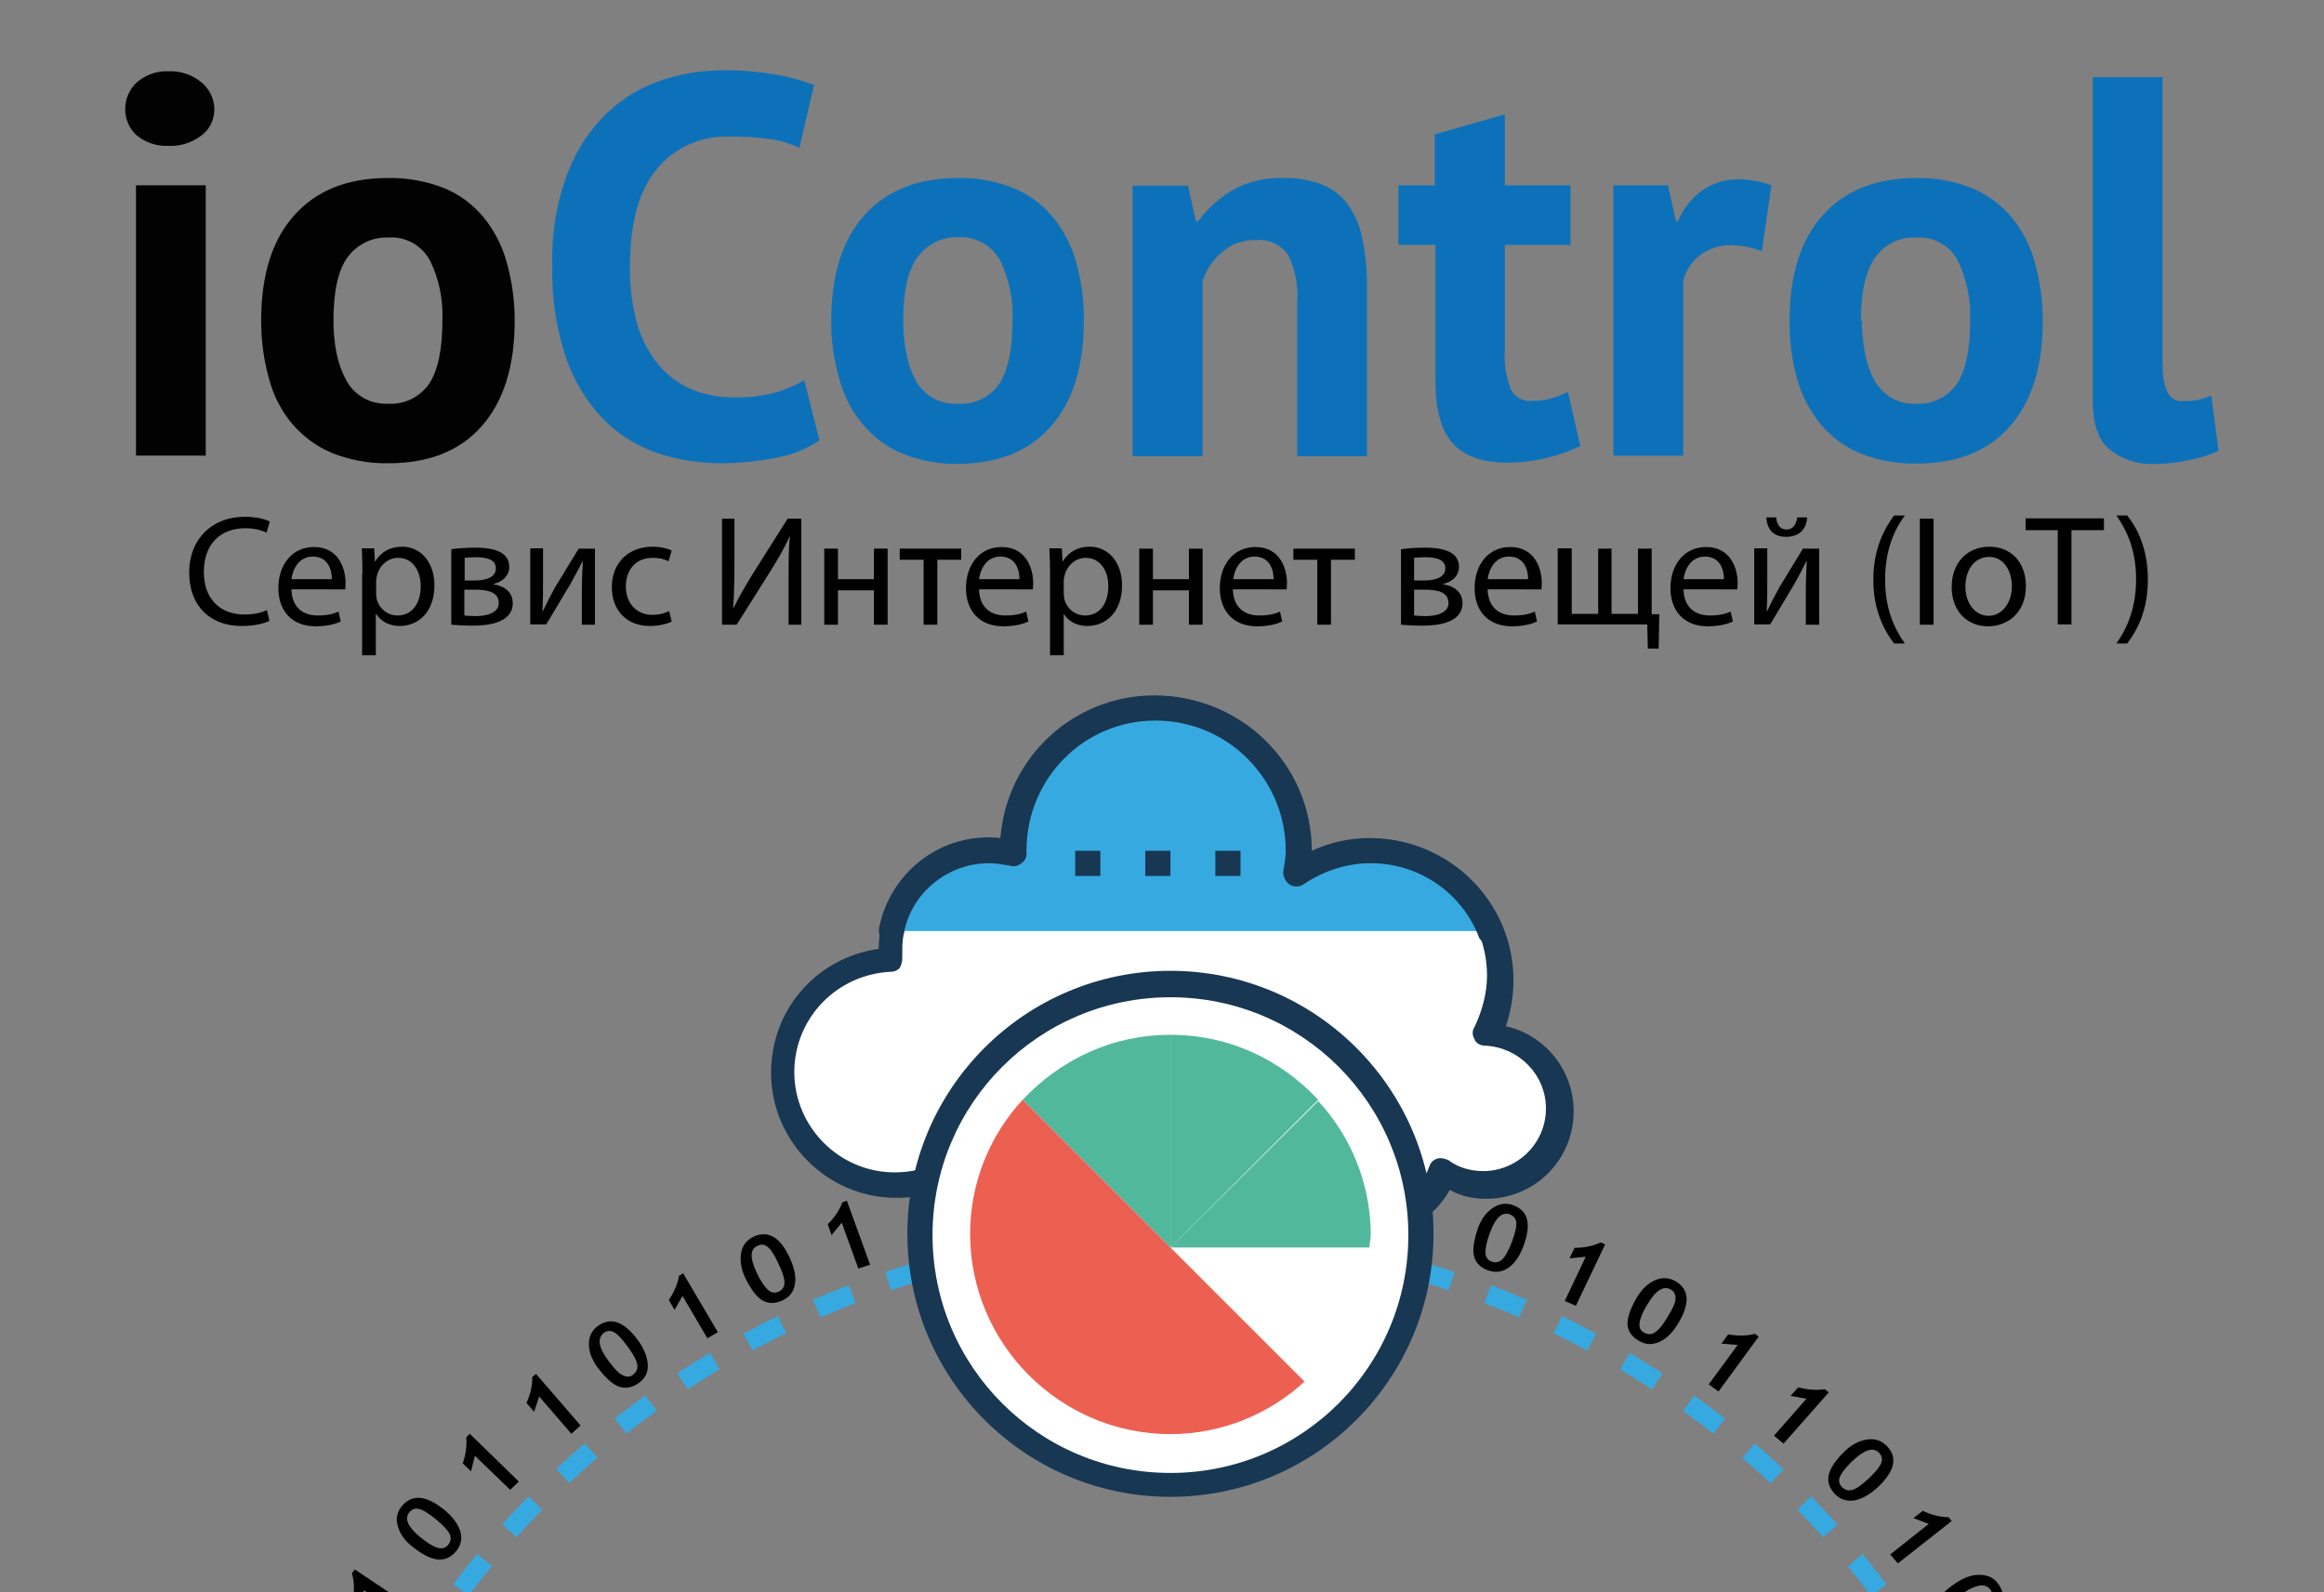<?xml version="1.0" encoding="utf-8"?>
<!-- Generator: Adobe Illustrator 23.0.6, SVG Export Plug-In . SVG Version: 6.00 Build 0)  -->
<svg version="1.1" id="Слой_1" xmlns="http://www.w3.org/2000/svg" xmlns:xlink="http://www.w3.org/1999/xlink" x="0px" y="0px"
	 viewBox="0 0 729.7 500" style="enable-background:new 0 0 729.7 500;" xml:space="preserve">
<rect x="0" y="0" width="729.7" height="500" fill="#808080" stroke="none"/>
<style type="text/css">
	.st0{fill:#020203;}
	.st1{fill:#0D71B9;}
	.st2{fill:#FFFFFF;}
	.st3{fill:none;stroke:#36A9E1;stroke-width:6;stroke-dasharray:12.005,12.005;}
	.st4{fill:none;}
	.st5{fill:#183752;}
	.st6{fill:#36A9E1;}
	.st7{fill:#52B89C;}
	.st8{fill:#EC6052;}
</style>
<g id="a3da6ffe-b2ef-4ec5-9b08-2a579eb7e454">
	<g>
		<path class="st0" d="M39.3,34.3c0-3.2,1.3-6.2,3.6-8.4c2.8-2.4,6.4-3.7,10-3.5c3.8-0.2,7.5,1.1,10.4,3.5c2.5,2.1,4,5.2,4,8.4
			c0,3.2-1.4,6.3-4,8.2c-3,2.3-6.6,3.5-10.4,3.3c-3.6,0.2-7.2-1-10-3.3C40.6,40.4,39.3,37.4,39.3,34.3z M42.7,58.2h21.9v84.9H42.7
			V58.2z"/>
		<path class="st0" d="M82,100.7c0-14.4,3.5-25.5,10.5-33.2c7-7.8,16.8-11.6,29.4-11.6c6-0.1,12,1,17.6,3.2c4.8,2,9,5.1,12.3,9.1
			c3.4,4.2,5.9,9,7.3,14.2c1.7,6,2.5,12.1,2.5,18.3c0,14.4-3.5,25.4-10.4,33.2c-6.9,7.8-16.7,11.6-29.3,11.6c-6,0.1-12-1-17.6-3.2
			c-4.8-2-9-5.1-12.4-9c-3.5-4.1-6-9-7.4-14.2C82.8,113.1,82,106.9,82,100.7z M104.7,100.7c0,3.5,0.3,6.9,1,10.4
			c0.6,2.9,1.6,5.7,3,8.3c1.2,2.3,3.1,4.2,5.3,5.5c2.4,1.4,5.1,2,7.9,1.9c5.1,0.3,9.9-2.1,12.8-6.2c2.8-4.2,4.2-10.8,4.2-19.9
			c0.3-6.5-1-13-3.9-18.9c-2.6-4.8-7.7-7.6-13.1-7.2c-5-0.2-9.7,2.1-12.7,6.1C106.2,84.7,104.7,91.4,104.7,100.7z"/>
		<path class="st1" d="M257.3,138.3c-4.2,2.8-8.9,4.7-13.8,5.5c-5.6,1.1-11.4,1.7-17.1,1.7c-6.9,0-13.8-1.1-20.3-3.3
			c-6.4-2.2-12.1-5.9-16.8-10.7c-5.2-5.5-9.2-12-11.6-19.2c-3.1-9.2-4.5-18.9-4.3-28.6c-0.3-10,1.3-19.9,4.8-29.3
			c2.7-7.2,7-13.7,12.5-19c4.9-4.7,10.9-8.2,17.3-10.3c6.1-2,12.4-3,18.9-3c5.7-0.1,11.5,0.4,17.1,1.4c4,0.7,7.8,1.8,11.6,3.2
			l-4.6,19.7c-2.9-1.3-6-2.3-9.2-2.7c-4.3-0.6-8.6-0.9-12.9-0.8c-8.7-0.3-17,3.4-22.5,10c-5.7,6.6-8.6,16.9-8.6,31
			c-0.1,5.7,0.6,11.3,2,16.8c1.2,4.7,3.3,9.1,6.2,12.9c2.7,3.5,6.3,6.4,10.3,8.3c4.5,2,9.4,3,14.3,2.9c4.3,0.1,8.6-0.4,12.8-1.5
			c3.2-0.9,6.3-2.2,9.1-3.9L257.3,138.3z"/>
		<path class="st1" d="M261,100.7c0-14.4,3.5-25.5,10.5-33.2c7-7.8,16.8-11.6,29.4-11.6c6-0.1,11.9,1,17.4,3.2c4.8,2,9,5.1,12.3,9.1
			c3.4,4.2,5.9,9,7.3,14.2c1.7,6,2.5,12.2,2.4,18.4c0,14.4-3.5,25.4-10.4,33.2c-6.9,7.8-16.6,11.6-29.1,11.7c-6,0.1-11.9-1-17.4-3.2
			c-4.8-2-9-5.1-12.4-9.1c-3.5-4.1-6-9-7.4-14.2C261.8,113.1,260.9,106.9,261,100.7z M283.6,100.7c0,3.5,0.3,6.9,1,10.4
			c0.5,2.9,1.5,5.7,2.9,8.3c1.2,2.3,3.1,4.2,5.3,5.5c2.4,1.4,5.1,2,7.9,1.9c5.1,0.4,10.1-2,13-6.2c2.8-4.2,4.2-10.8,4.2-19.9
			c0.3-6.5-1-13-3.9-18.9c-2.6-4.8-7.7-7.6-13.1-7.3c-5-0.2-9.7,2.1-12.7,6.1C285.1,84.7,283.6,91.4,283.6,100.7z"/>
		<path class="st1" d="M407.3,143.2V94.9c0.4-5.1-0.6-10.3-2.9-14.9c-2.3-3.2-6.1-5-10.1-4.6c-3.8-0.1-7.6,1.2-10.5,3.7
			c-2.9,2.4-5,5.5-6.2,9.1v55.1h-22v-85h17.4l2.5,11.2h0.7c2.8-3.8,6.3-7,10.3-9.5c5-2.9,10.7-4.3,16.5-4.1
			c3.8-0.1,7.5,0.5,11.1,1.7c3.2,1.1,6.1,3,8.3,5.6c2.5,3.1,4.2,6.7,5.1,10.6c1.2,5.4,1.8,11,1.7,16.6v52.9H407.3z"/>
		<path class="st1" d="M438.9,58.2h11.6v-16l22-6.3v22.3h20.6v18.7h-20.6v32.6c-0.3,4.3,0.3,8.6,1.8,12.6c1.2,2.6,3.9,4.1,6.7,3.8
			c2,0,3.9-0.2,5.8-0.7c1.9-0.5,3.7-1.2,5.5-2.1l3.9,17c-3.4,1.6-7,2.9-10.6,3.7c-4,1-8.2,1.5-12.3,1.5c-7.8,0-13.5-2-17.1-6
			c-3.7-4-5.5-10.6-5.5-19.8V76.9h-11.6V58.2z"/>
		<path class="st1" d="M553.2,78.9c-3-1.2-6.2-1.8-9.5-1.9c-3.6-0.1-7,1-9.9,3.1c-2.6,2-4.5,4.9-5.3,8.1v54.9h-21.9V58.2h17.1
			l2.5,11.2h0.7c1.6-3.9,4.3-7.3,7.7-9.7c3.4-2.3,7.5-3.5,11.6-3.4c3.4,0.1,6.8,0.7,10,1.9L553.2,78.9z"/>
		<path class="st1" d="M561.9,100.7c0-14.4,3.5-25.5,10.5-33.2c7-7.8,16.8-11.6,29.4-11.6c6-0.1,11.9,1,17.4,3.2
			c4.8,2,9,5.1,12.4,9.1c3.4,4.2,5.9,9,7.3,14.2c1.7,6,2.5,12.2,2.5,18.4c0,14.4-3.5,25.4-10.4,33.2c-6.9,7.8-16.7,11.6-29.3,11.6
			c-6,0.1-12-1-17.6-3.2c-4.8-2-9-5.1-12.4-9.1c-3.4-4.2-6-9-7.4-14.2C562.6,113,561.8,106.9,561.9,100.7z M584.6,100.7
			c0,3.5,0.3,6.9,1,10.4c0.6,2.9,1.5,5.7,2.9,8.3c1.3,2.3,3.1,4.2,5.3,5.5c2.4,1.4,5.1,2,7.8,1.9c5.1,0.3,9.9-2.1,12.8-6.2
			c2.8-4.2,4.2-10.8,4.2-19.9c0.3-6.5-1.1-13-3.9-18.9c-2.6-4.8-7.7-7.6-13.2-7.2c-5-0.2-9.7,2.1-12.6,6.1c-3,4-4.6,10.7-4.6,20
			H584.6z"/>
		<path class="st1" d="M679.1,114.6c-0.2,3,0.3,6,1.5,8.7c1,1.8,2.9,2.9,4.9,2.7c1.3,0,2.7-0.1,4-0.3c1.7-0.3,3.3-0.8,4.8-1.5
			l2.3,17.4c-2.7,1.2-5.4,2.1-8.3,2.7c-3.8,0.9-7.7,1.4-11.6,1.4c-5.3,0.3-10.5-1.4-14.6-4.8c-3.4-3-5-7.9-5-14.9V24.2h21.9V114.6z"
			/>
	</g>
</g>
<g>
	<path d="M84.6,195c-1.6,0.8-4.7,1.6-8.8,1.6c-9.4,0-16.4-5.9-16.4-16.8c0-10.4,7.1-17.5,17.4-17.5c4.1,0,6.8,0.9,7.9,1.5l-1,3.5
		c-1.6-0.8-3.9-1.4-6.7-1.4c-7.8,0-13,5-13,13.7c0,8.1,4.7,13.4,12.8,13.4c2.6,0,5.3-0.5,7-1.4L84.6,195z"/>
	<path d="M91.5,185c0.1,5.9,3.8,8.3,8.2,8.3c3.1,0,5-0.5,6.6-1.2l0.7,3.1c-1.5,0.7-4.1,1.5-7.9,1.5c-7.4,0-11.7-4.8-11.7-12
		s4.2-12.9,11.2-12.9c7.8,0,9.9,6.9,9.9,11.3c0,0.9-0.1,1.6-0.1,2H91.5z M104.2,181.9c0-2.8-1.1-7.1-6-7.1c-4.4,0-6.3,4-6.7,7.1
		H104.2z"/>
	<path d="M113.8,180c0-3.1-0.1-5.5-0.2-7.8h3.9l0.2,4.1h0.1c1.8-2.9,4.6-4.6,8.5-4.6c5.8,0,10.1,4.9,10.1,12.1
		c0,8.6-5.2,12.8-10.9,12.8c-3.2,0-5.9-1.4-7.4-3.8h-0.1v13h-4.3V180z M118.1,186.4c0,0.6,0.1,1.2,0.2,1.8c0.8,3,3.4,5.1,6.5,5.1
		c4.6,0,7.3-3.8,7.3-9.2c0-4.8-2.5-8.9-7.1-8.9c-3,0-5.7,2.1-6.6,5.4c-0.1,0.5-0.3,1.2-0.3,1.8V186.4z"/>
	<path d="M141.7,172.5c1.7-0.3,4.8-0.5,7.6-0.5c4,0,10.6,0.6,10.6,6c0,3-2.3,4.8-5,5.4v0.1c3.5,0.5,6.1,2.5,6.1,5.9
		c0,6.3-7.9,7.1-12.6,7.1c-2.7,0-5.4-0.2-6.7-0.3V172.5z M145.8,193.3c1.2,0.1,2.1,0.2,3.5,0.2c2.9,0,7.3-0.7,7.3-4.1
		c0-3.5-3.5-4.2-7.6-4.2h-3.2V193.3z M145.9,182.3h3.3c3.2,0,6.5-0.9,6.5-3.8c0-2.4-2.1-3.5-6.4-3.5c-1.4,0-2.3,0.1-3.4,0.2V182.3z"
		/>
	<path d="M170.5,172.3v10.1c0,3.8,0,6.2-0.2,9.6l0.1,0c1.4-2.9,2.3-4.6,3.8-7.4l7.5-12.3h5.1v23.9h-4.1V186c0-3.9,0.1-5.9,0.3-9.8
		h-0.1c-1.5,3.1-2.6,5-3.9,7.4c-2.3,3.7-4.9,8.3-7.5,12.5h-5v-23.9H170.5z"/>
	<path d="M210.9,195.2c-1.1,0.6-3.7,1.4-6.9,1.4c-7.2,0-11.9-4.9-11.9-12.2c0-7.4,5-12.7,12.8-12.7c2.6,0,4.8,0.6,6,1.2l-1,3.4
		c-1-0.6-2.7-1.1-5-1.1c-5.5,0-8.4,4-8.4,9c0,5.5,3.6,8.9,8.3,8.9c2.5,0,4.1-0.6,5.3-1.2L210.9,195.2z"/>
	<path d="M230.6,162.9v14c0,5.3-0.1,9.6-0.4,14.1l0.1,0c1.7-3.5,3.8-7.1,6.2-11l10.8-17.1h4.3v33.3h-4V182c0-5.4,0-9.3,0.4-13.5
		l-0.1,0c-1.6,3.7-3.9,7.5-6.2,11.2l-10.4,16.5h-4.6v-33.3H230.6z"/>
	<path d="M263.1,172.3v9.6h11.3v-9.6h4.3v23.9h-4.3v-10.8h-11.3v10.8h-4.3v-23.9H263.1z"/>
	<path d="M301.8,172.3v3.5h-7.5v20.4h-4.3v-20.4h-7.5v-3.5H301.8z"/>
	<path d="M307.4,185c0.1,5.9,3.8,8.3,8.2,8.3c3.1,0,5-0.5,6.6-1.2l0.7,3.1c-1.5,0.7-4.1,1.5-7.9,1.5c-7.4,0-11.7-4.8-11.7-12
		s4.2-12.9,11.2-12.9c7.8,0,9.9,6.9,9.9,11.3c0,0.9-0.1,1.6-0.1,2H307.4z M320.1,181.9c0-2.8-1.1-7.1-6-7.1c-4.4,0-6.3,4-6.7,7.1
		H320.1z"/>
	<path d="M329.7,180c0-3.1-0.1-5.5-0.2-7.8h3.9l0.2,4.1h0.1c1.8-2.9,4.6-4.6,8.5-4.6c5.8,0,10.1,4.9,10.1,12.1
		c0,8.6-5.2,12.8-10.9,12.8c-3.2,0-5.9-1.4-7.4-3.8H334v13h-4.3V180z M334,186.4c0,0.6,0.1,1.2,0.2,1.8c0.8,3,3.4,5.1,6.5,5.1
		c4.6,0,7.3-3.8,7.3-9.2c0-4.8-2.5-8.9-7.1-8.9c-3,0-5.7,2.1-6.6,5.4c-0.1,0.5-0.3,1.2-0.3,1.8V186.4z"/>
	<path d="M362,172.3v9.6h11.3v-9.6h4.3v23.9h-4.3v-10.8H362v10.8h-4.3v-23.9H362z"/>
	<path d="M387.1,185c0.1,5.9,3.8,8.3,8.2,8.3c3.1,0,5-0.5,6.6-1.2l0.7,3.1c-1.5,0.7-4.1,1.5-7.9,1.5c-7.4,0-11.7-4.8-11.7-12
		s4.2-12.9,11.2-12.9c7.8,0,9.9,6.9,9.9,11.3c0,0.9-0.1,1.6-0.1,2H387.1z M399.9,181.9c0-2.8-1.1-7.1-6-7.1c-4.4,0-6.3,4-6.7,7.1
		H399.9z"/>
	<path d="M425.4,172.3v3.5h-7.5v20.4h-4.3v-20.4h-7.5v-3.5H425.4z"/>
	<path d="M439.9,172.5c1.7-0.3,4.8-0.5,7.6-0.5c4,0,10.6,0.6,10.6,6c0,3-2.3,4.8-5,5.4v0.1c3.5,0.5,6.1,2.5,6.1,5.9
		c0,6.3-7.9,7.1-12.6,7.1c-2.7,0-5.4-0.2-6.7-0.3V172.5z M444,193.3c1.2,0.1,2.1,0.2,3.5,0.2c2.9,0,7.3-0.7,7.3-4.1
		c0-3.5-3.5-4.2-7.6-4.2H444V193.3z M444,182.3h3.3c3.2,0,6.5-0.9,6.5-3.8c0-2.4-2.1-3.5-6.4-3.5c-1.4,0-2.3,0.1-3.4,0.2V182.3z"/>
	<path d="M467.1,185c0.1,5.9,3.8,8.3,8.2,8.3c3.1,0,5-0.5,6.6-1.2l0.7,3.1c-1.5,0.7-4.1,1.5-7.9,1.5c-7.4,0-11.7-4.8-11.7-12
		s4.2-12.9,11.2-12.9c7.8,0,9.9,6.9,9.9,11.3c0,0.9-0.1,1.6-0.1,2H467.1z M479.8,181.9c0-2.8-1.1-7.1-6-7.1c-4.4,0-6.3,4-6.7,7.1
		H479.8z"/>
	<path d="M493.5,172.3v20.5h8.3v-20.5h4.2v20.5h8.3v-20.5h4.3v20.6l2.4,0l-0.2,10.8h-3.4l-0.2-7.6h-28.1v-23.9H493.5z"/>
	<path d="M528.6,185c0.1,5.9,3.8,8.3,8.2,8.3c3.1,0,5-0.5,6.6-1.2l0.7,3.1c-1.5,0.7-4.1,1.5-7.9,1.5c-7.4,0-11.7-4.8-11.7-12
		s4.2-12.9,11.2-12.9c7.8,0,9.9,6.9,9.9,11.3c0,0.9-0.1,1.6-0.1,2H528.6z M541.3,181.9c0-2.8-1.1-7.1-6-7.1c-4.4,0-6.3,4-6.7,7.1
		H541.3z"/>
	<path d="M554.9,172.3v10.1c0,3.8,0,6.2-0.2,9.6l0.1,0c1.4-2.9,2.3-4.6,3.8-7.4l7.5-12.3h5.1v23.9H567V186c0-3.9,0.1-5.9,0.3-9.8
		h-0.1c-1.5,3.1-2.6,5-3.9,7.4c-2.3,3.7-4.9,8.3-7.5,12.5h-5v-23.9H554.9z M557.7,162.5c0.1,2.1,1.2,3.8,3.2,3.8
		c2.1,0,3.1-1.6,3.4-3.8h3.1c-0.2,4-2.8,6.1-6.6,6.1c-4.3,0-6-2.7-6.2-6.1H557.7z"/>
	<path d="M598.1,161.9c-3.6,4.8-6.2,11.3-6.2,20.2c0,8.8,2.7,15.1,6.2,20h-3.4c-3.1-4.1-6.5-10.4-6.5-20c0-9.7,3.4-16,6.5-20.2
		H598.1z"/>
	<path d="M607.1,162.9v33.3h-4.3v-33.3H607.1z"/>
	<path d="M636.1,184c0,8.8-6.1,12.7-11.9,12.7c-6.5,0-11.4-4.7-11.4-12.3c0-8,5.2-12.7,11.8-12.7C631.5,171.7,636.1,176.7,636.1,184
		z M617.1,184.2c0,5.2,3,9.2,7.3,9.2c4.1,0,7.3-3.9,7.3-9.3c0-4-2-9.2-7.2-9.2C619.4,175,617.1,179.7,617.1,184.2z"/>
	<path d="M646.1,166.5h-10.1v-3.7h24.6v3.7h-10.2v29.6h-4.3V166.5z"/>
	<path d="M664.5,202.1c3.5-4.9,6.2-11.3,6.2-20.2c0-8.8-2.7-15.1-6.2-20h3.4c3.2,4,6.5,10.4,6.5,20.1c0,9.7-3.3,15.9-6.5,20.1H664.5
		z"/>
</g>
<path class="st2" d="M466.2,325.4c2.8-5.5,4.3-11.4,4.3-18.1c0-22.4-18.1-40.5-40.5-40.5c-8.6,0-16.9,2.8-23.2,7.5
	c0.4-2.4,0.8-4.7,0.8-7.5c0-24.8-20-44.8-44.8-44.8c-24.8,0-44.4,20.4-44.4,45.2c0,0.4,0,0.8,0,0.8c-2.4-0.8-5.1-0.8-7.5-0.8
	c-17.3,0-31.5,14.2-31.5,31.5c0,1.2,0,2.4,0,3.1c-18.9,0.8-34.2,16.1-34.2,35.4c0,19.7,15.7,35.4,35.4,35.4
	c9.8,0,18.5-3.9,25.2-10.2c1.6,14.2,13.8,25.6,28.3,25.6c8.6,0,16.5-3.9,21.6-10.2c3.5,11,14.2,18.9,26.3,18.9
	c14.2,0,25.6-10.6,27.5-24c3.9,7.1,11.8,12.2,20.4,12.2c10.2,0,18.9-6.7,22.4-15.7c3.9,2.8,8.3,4.3,13.4,4.3
	c13,0,23.6-10.6,23.6-23.6C489.3,336,479.1,325.4,466.2,325.4z"/>
<g>
	<ellipse class="st3" cx="367.3" cy="667.3" rx="278.5" ry="279.4"/>
</g>
<g>
	
		<ellipse transform="matrix(0.996 -9.382145e-02 9.382145e-02 0.996 -60.989 37.402)" class="st4" cx="367.3" cy="667.3" rx="289.7" ry="285.8"/>
	<path d="M309.4,947.5l-3.1,15l4.8-1.7l-0.7,3.6c-3,0.8-5.5,2-7.5,3.6l-1.5-0.3l4.3-20.9L309.4,947.5z"/>
	<path d="M287.6,954.2c-0.8,2.8-2.2,4.9-4.2,6.4c-2,1.5-4.1,1.9-6.4,1.3c-4.8-1.4-6.2-5.6-4.1-12.5c1-3.2,2.4-5.6,4.3-7.2
		c1.9-1.5,4-2,6.3-1.3c2.5,0.7,4.1,2.2,4.8,4.3C289,947.3,288.8,950.3,287.6,954.2z M283.9,952.8c0.8-2.7,1.2-4.8,1-6.2
		c-0.1-1.4-0.8-2.3-2.1-2.7c-1.3-0.4-2.5-0.1-3.4,0.9c-0.9,1-1.8,3-2.7,5.9c-0.8,2.8-1.1,4.7-0.9,5.9c0.2,1.2,1,2,2.2,2.4
		C280.5,959.7,282.4,957.6,283.9,952.8z"/>
	<path d="M259.1,932.8l-5.8,14.2l5-0.8l-1.4,3.4c-3.1,0.2-5.8,0.9-8.1,2.2l-1.4-0.6l8-19.8L259.1,932.8z"/>
	<path d="M236.5,935.4c-1.3,2.6-3.1,4.4-5.3,5.6c-2.2,1.1-4.4,1.2-6.5,0.1c-4.5-2.3-5-6.6-1.7-13c1.6-3,3.4-5.1,5.5-6.3
		c2.1-1.2,4.3-1.2,6.5-0.1c2.3,1.2,3.6,2.9,3.9,5.1C239.1,929,238.3,931.9,236.5,935.4z M233.1,933.4c1.3-2.5,2-4.5,2.1-5.9
		c0.1-1.4-0.4-2.5-1.6-3c-1.2-0.6-2.4-0.5-3.5,0.3s-2.3,2.6-3.8,5.3c-1.3,2.6-2,4.5-2,5.7c0,1.2,0.6,2.1,1.7,2.7
		C228.5,939.6,230.8,937.9,233.1,933.4z"/>
	<path d="M212.4,909.3l-8.3,12.9l5.1,0.1l-2,3.1c-3.1-0.3-5.9-0.1-8.3,0.7l-1.3-0.8l11.6-18L212.4,909.3z"/>
	<path d="M190.9,894.5l-9.5,12.1l5.1,0.6l-2.2,2.9c-3.1-0.6-5.9-0.6-8.4-0.1l-1.2-0.9l13.2-16.9L190.9,894.5z"/>
	<path d="M168.4,891c-2,2.1-4.2,3.4-6.6,4c-2.4,0.5-4.5,0-6.3-1.7c-3.7-3.4-3-7.7,1.9-13c2.3-2.5,4.7-4,7-4.6s4.5,0,6.3,1.6
		c1.9,1.8,2.7,3.7,2.4,5.9S171.1,888.1,168.4,891z M165.7,888.1c1.9-2.1,3.2-3.8,3.7-5.2c0.5-1.4,0.3-2.5-0.7-3.3
		c-1-0.9-2.2-1.2-3.4-0.7c-1.3,0.5-3,1.9-5.1,4.1c-2,2.1-3.1,3.8-3.5,4.9c-0.3,1.2,0,2.2,0.9,3.1
		C159.5,892.8,162.2,891.9,165.7,888.1z"/>
	<path d="M152.4,859.5l-11.5,10.3l4.9,1.5l-2.7,2.4c-2.9-1.2-5.6-1.7-8.2-1.5l-1-1.1l16-14.3L152.4,859.5z"/>
	<path d="M130.8,852c-2.4,1.7-4.8,2.6-7.3,2.7c-2.5,0.1-4.4-0.8-5.9-2.7c-3-4-1.6-8.1,4.2-12.4c2.7-2,5.3-3.1,7.8-3.3
		c2.4-0.1,4.4,0.8,5.9,2.7c1.6,2.1,2,4.2,1.2,6.3S134.1,849.6,130.8,852z M128.7,848.7c2.3-1.7,3.8-3.2,4.6-4.4
		c0.7-1.2,0.7-2.4,0-3.4c-0.8-1.1-1.9-1.5-3.3-1.3c-1.3,0.3-3.2,1.3-5.7,3.2c-2.3,1.7-3.8,3.1-4.3,4.2c-0.5,1.1-0.4,2.2,0.3,3.2
		C121.8,852.3,124.6,851.8,128.7,848.7z"/>
	<path d="M120.8,818.1l-13.2,8l4.5,2.3l-3.1,1.9c-2.6-1.7-5.2-2.7-7.8-3l-0.8-1.3l18.4-11.2L120.8,818.1z"/>
	<path d="M108,795.5l-13.9,6.8l4.3,2.7l-3.3,1.6c-2.5-1.9-5-3.1-7.5-3.7l-0.7-1.4l19.4-9.5L108,795.5z"/>
	<path d="M89.3,782.6c-2.7,1-5.3,1.3-7.7,0.7c-2.4-0.6-4.1-2-4.9-4.2c-1.8-4.6,0.7-8.2,7.5-10.8c3.2-1.2,6-1.6,8.4-1.1
		c2.4,0.5,4,1.9,4.9,4.1c1,2.4,0.8,4.5-0.5,6.4C95.6,779.6,93.1,781.2,89.3,782.6z M88.1,778.9c2.7-1,4.5-2,5.6-3
		c1.1-1,1.4-2.1,0.9-3.3c-0.5-1.3-1.4-2-2.8-2.1c-1.4-0.1-3.5,0.4-6.4,1.5c-2.7,1-4.5,2-5.3,2.9c-0.8,0.9-1,2-0.5,3.1
		C80.5,780.4,83.4,780.7,88.1,778.9z"/>
	<path d="M88.9,747.4L74,751.6l3.7,3.4l-3.5,1c-2.1-2.3-4.3-4-6.7-5l-0.4-1.5l20.8-5.9L88.9,747.4z"/>
	<path d="M73,731.3c-2.9,0.5-5.5,0.3-7.7-0.7c-2.3-1-3.6-2.7-4.1-5c-0.9-4.9,2.2-8,9.4-9.3c3.4-0.6,6.2-0.5,8.4,0.5s3.6,2.6,4.1,5
		c0.5,2.5-0.1,4.6-1.7,6.2C79.7,729.4,76.9,730.6,73,731.3z M72.5,727.4c2.8-0.5,4.8-1.2,6.1-2c1.2-0.8,1.7-1.8,1.5-3.1
		c-0.3-1.4-1-2.2-2.4-2.6c-1.3-0.3-3.5-0.2-6.6,0.3c-2.9,0.5-4.8,1.2-5.8,1.9c-1,0.8-1.4,1.7-1.1,3
		C64.7,727.6,67.4,728.3,72.5,727.4z"/>
	<path d="M79,696.6L63.6,698l3,4.1l-3.7,0.4c-1.6-2.6-3.5-4.7-5.7-6.1l-0.1-1.5l21.5-2.1L79,696.6z"/>
	<path d="M77.6,670.7l-15.5,0.1l2.7,4.3l-3.7,0c-1.4-2.8-3.1-5-5.1-6.6l0-1.5l21.6-0.1L77.6,670.7z"/>
	<path d="M66.6,651c-2.9-0.2-5.3-1.2-7.3-2.7c-1.9-1.6-2.8-3.5-2.6-5.9c0.4-4.9,4.3-7.1,11.5-6.5c3.4,0.3,6.1,1.2,8,2.7
		c1.9,1.5,2.8,3.4,2.6,5.8c-0.2,2.6-1.3,4.4-3.3,5.5C73.6,651,70.6,651.4,66.6,651z M67.2,647.1c2.9,0.2,5,0.1,6.4-0.3
		s2.1-1.3,2.3-2.6c0.1-1.4-0.4-2.4-1.6-3.1c-1.2-0.7-3.3-1.1-6.4-1.4c-2.9-0.2-4.9-0.1-6.1,0.3c-1.2,0.5-1.8,1.3-1.9,2.6
		C59.6,645.2,62.1,646.7,67.2,647.1z"/>
	<path d="M80.5,627.8l-15.4-2.2l2,4.7l-3.6-0.5c-1-2.9-2.3-5.3-4.1-7.2l0.2-1.5l21.4,3L80.5,627.8z"/>
	<path d="M72.5,606.8c-2.9-0.7-5.1-1.9-6.8-3.8c-1.6-1.8-2.2-3.9-1.6-6.2c1.2-4.8,5.3-6.4,12.4-4.7c3.3,0.8,5.8,2.1,7.5,3.8
		s2.2,3.8,1.7,6.2c-0.6,2.5-2,4.2-4.1,4.9C79.5,607.8,76.5,607.7,72.5,606.8z M73.7,603c2.8,0.7,4.9,0.9,6.4,0.6
		c1.4-0.2,2.3-1,2.6-2.2c0.3-1.3,0-2.4-1.1-3.3c-1.1-0.8-3.1-1.6-6.1-2.3c-2.8-0.7-4.9-0.9-6.1-0.6c-1.2,0.3-2,1-2.3,2.3
		C66.5,600,68.7,601.8,73.7,603z"/>
	<path d="M92.5,577.5l-14.7-4.9l1.1,4.9l-3.5-1.2c-0.4-3.1-1.3-5.7-2.7-7.8l0.5-1.4l20.5,6.8L92.5,577.5z"/>
	<path d="M101.9,553.3l-14.2-6.2l0.7,5l-3.4-1.5c-0.1-3.1-0.8-5.8-2-8l0.6-1.4l19.8,8.6L101.9,553.3z"/>
	<path d="M99.9,530.9c-2.6-1.4-4.4-3.2-5.5-5.4c-1.1-2.2-1-4.4,0.1-6.4c2.4-4.3,6.8-4.7,13.2-1.3c3,1.6,5.1,3.5,6.2,5.7
		c1.1,2.1,1.1,4.3-0.1,6.4c-1.3,2.3-3,3.5-5.3,3.7C106.4,533.7,103.5,532.8,99.9,530.9z M102.1,527.6c2.5,1.4,4.5,2.1,6,2.3
		c1.5,0.2,2.5-0.3,3.1-1.4c0.7-1.2,0.6-2.4-0.2-3.5c-0.8-1.1-2.5-2.4-5.3-3.9c-2.5-1.4-4.4-2.1-5.7-2.1c-1.2,0-2.2,0.5-2.8,1.6
		C96,522.8,97.6,525.2,102.1,527.6z"/>
	<path d="M127.1,508l-12.9-8.6l-0.3,5l-3-2c0.4-3.1,0.3-5.8-0.4-8.3l0.9-1.2l17.9,12L127.1,508z"/>
	<path d="M129.3,485.6c-2.3-1.8-3.7-3.9-4.4-6.3c-0.7-2.4-0.2-4.5,1.3-6.3c3.2-3.8,7.6-3.4,13.2,1.1c2.6,2.1,4.3,4.4,5.1,6.7
		c0.7,2.3,0.3,4.4-1.2,6.3c-1.7,2-3.6,2.9-5.9,2.7C135.2,489.5,132.5,488.2,129.3,485.6z M132,482.8c2.2,1.8,4,2.9,5.4,3.3
		s2.5,0.1,3.3-0.9c0.9-1.1,1-2.2,0.5-3.4c-0.6-1.2-2.1-2.8-4.5-4.8c-2.3-1.8-4-2.9-5.2-3.1c-1.2-0.3-2.2,0.1-3,1.1
		C126.9,477,128.1,479.6,132,482.8z"/>
	<path d="M160.2,467.9l-11.1-10.7l-1.2,4.9l-2.6-2.5c1-2.9,1.3-5.7,1.1-8.2l1.1-1.1l15.4,15L160.2,467.9z"/>
	<path d="M179.4,450.3l-10.1-11.7l-1.6,4.8l-2.4-2.8c1.3-2.8,1.9-5.5,1.8-8.1l1.2-1l14,16.2L179.4,450.3z"/>
	<path d="M187.5,429.3c-1.7-2.4-2.6-4.8-2.6-7.2s1-4.4,2.9-5.7c4.1-2.9,8.2-1.3,12.5,4.5c2,2.8,3,5.3,3.1,7.8
		c0.1,2.4-0.9,4.3-2.9,5.7c-2.1,1.5-4.3,1.8-6.4,1C192.1,434.6,189.9,432.5,187.5,429.3z M190.9,427.2c1.7,2.3,3.1,3.9,4.4,4.6
		s2.4,0.8,3.4,0c1.1-0.8,1.6-1.9,1.4-3.2c-0.2-1.3-1.2-3.2-3.1-5.8c-1.7-2.3-3.1-3.8-4.2-4.4c-1.1-0.6-2.2-0.5-3.2,0.2
		C187.5,420.3,187.9,423.1,190.9,427.2z"/>
	<path d="M222.1,420.3l-7.8-13.3l-2.5,4.4l-1.8-3.1c1.7-2.6,2.8-5.1,3.2-7.6l1.3-0.8l10.9,18.5L222.1,420.3z"/>
	<path d="M233.9,401.1c-1.2-2.6-1.6-5.2-1.2-7.6c0.4-2.4,1.8-4.1,3.9-5.1c4.5-2.1,8.4,0.1,11.4,6.7c1.4,3.1,2,5.8,1.6,8.2
		c-0.4,2.4-1.7,4.1-3.9,5.1c-2.4,1.1-4.5,1.1-6.5-0.1C237.4,407.1,235.6,404.7,233.9,401.1z M237.6,399.7c1.2,2.6,2.4,4.3,3.4,5.3
		c1.1,1,2.2,1.2,3.4,0.7c1.3-0.6,1.9-1.5,1.9-2.9c0-1.3-0.6-3.4-2-6.2c-1.2-2.6-2.3-4.3-3.3-5c-1-0.8-2.1-0.9-3.2-0.3
		C235.5,392.3,235.4,395.1,237.6,399.7z"/>
	<path d="M269.5,398.4l-5.2-14.4l-3.2,3.9l-1.2-3.4c2.2-2.2,3.7-4.5,4.6-6.9l1.4-0.5l7.3,20.1L269.5,398.4z"/>
	<path d="M294.6,390.8l-3.9-14.8l-3.6,3.6l-0.9-3.5c2.4-2,4.1-4.2,5.2-6.5l1.5-0.4l5.4,20.7L294.6,390.8z"/>
	<path d="M311.2,375.4c-0.5-2.9-0.2-5.4,0.9-7.6c1.1-2.2,2.8-3.5,5.2-3.9c4.9-0.8,8,2.4,9.2,9.5c0.6,3.3,0.3,6.1-0.7,8.3
		s-2.7,3.5-5.1,3.9c-2.6,0.4-4.7-0.2-6.2-1.8C313,382.1,311.9,379.4,311.2,375.4z M315.2,375c0.5,2.8,1.1,4.8,1.9,6
		c0.8,1.2,1.8,1.7,3.1,1.5c1.4-0.2,2.3-1,2.6-2.3s0.3-3.4-0.2-6.5c-0.5-2.8-1.1-4.7-1.8-5.7c-0.7-1-1.7-1.4-3-1.2
		C315.2,367.4,314.4,370.1,315.2,375z"/>
	<path d="M346.3,382.3l-1.1-15.3l-4.2,2.9l-0.3-3.6c2.7-1.5,4.8-3.4,6.3-5.5l1.5-0.1l1.6,21.3L346.3,382.3z"/>
	<path d="M365.4,370.1c0-2.9,0.8-5.3,2.3-7.3c1.5-2,3.4-2.9,5.8-2.9c5,0.1,7.5,3.7,7.3,11c-0.1,3.4-0.8,6.1-2.2,8
		c-1.4,2-3.3,3-5.7,2.9c-2.6,0-4.6-1-5.8-2.9C366,377.1,365.4,374.1,365.4,370.1z M369.4,370.5c0,2.8,0.2,4.9,0.7,6.3
		c0.5,1.3,1.5,2,2.7,2c1.4,0,2.4-0.6,3-1.8c0.6-1.2,0.9-3.3,1-6.4c0-2.9-0.2-4.9-0.7-6c-0.5-1.1-1.5-1.7-2.7-1.7
		C370.8,362.9,369.5,365.4,369.4,370.5z"/>
	<path d="M398.7,383.1l1.6-15.2l-4.6,2.1l0.4-3.6c2.9-1,5.3-2.5,7.2-4.3l1.5,0.2l-2.3,21.2L398.7,383.1z"/>
	<path d="M424.7,387l3-15l-4.8,1.7l0.7-3.6c3-0.8,5.5-2,7.5-3.6l1.5,0.3l-4.2,20.9L424.7,387z"/>
	<path d="M464.1,385.6c1-2.7,2.5-4.8,4.6-6.2c2-1.4,4.2-1.7,6.4-0.9c4.7,1.7,5.8,5.9,3.3,12.7c-1.2,3.2-2.7,5.5-4.7,6.9
		c-2,1.4-4.1,1.7-6.4,0.9c-2.5-0.9-4-2.4-4.5-4.6C462.3,392.3,462.8,389.4,464.1,385.6z M467.8,387.2c-1,2.7-1.4,4.7-1.4,6.2
		c0.1,1.4,0.7,2.4,1.9,2.8c1.3,0.5,2.5,0.2,3.4-0.7c1-0.9,2-2.8,3.1-5.7c1-2.7,1.4-4.7,1.3-5.9c-0.2-1.2-0.8-2-2-2.5
		C471.6,380.5,469.5,382.5,467.8,387.2z"/>
	<path d="M491.3,408.6l6.6-13.9l-5.1,0.5l1.6-3.3c3.1,0,5.9-0.6,8.2-1.7l1.4,0.6l-9.2,19.3L491.3,408.6z"/>
	<path d="M514,407.4c1.5-2.5,3.4-4.3,5.6-5.3c2.3-1,4.4-0.9,6.5,0.3c4.3,2.5,4.6,6.9,0.9,13.1c-1.7,2.9-3.7,4.9-5.9,5.9
		s-4.4,1-6.5-0.3c-2.3-1.3-3.5-3.1-3.6-5.3C511,413.6,512,410.8,514,407.4z M517.3,409.6c-1.5,2.4-2.3,4.4-2.5,5.8
		c-0.2,1.4,0.2,2.5,1.4,3.1c1.2,0.7,2.4,0.7,3.5-0.1c1.1-0.7,2.5-2.4,4.1-5.1c1.5-2.5,2.3-4.3,2.3-5.5s-0.4-2.2-1.5-2.8
		C522.3,403.7,519.9,405.2,517.3,409.6z"/>
	<path d="M536.5,434.8l9.1-12.4l-5.1-0.4l2.1-2.9c3.1,0.5,5.9,0.5,8.4-0.2l1.2,0.9L539.6,437L536.5,434.8z"/>
	<path d="M557,450.9l10.2-11.6l-5-0.9l2.4-2.7c3,0.8,5.8,1,8.4,0.6l1.2,1l-14.2,16.1L557,450.9z"/>
	<path d="M579.3,455.7c2.1-2,4.4-3.2,6.9-3.6c2.5-0.4,4.5,0.3,6.2,2c3.5,3.6,2.6,7.8-2.7,12.9c-2.5,2.3-4.9,3.7-7.3,4.2
		c-2.4,0.4-4.5-0.2-6.2-1.9c-1.8-1.9-2.5-3.9-2-6.1C574.7,461,576.4,458.5,579.3,455.7z M581.8,458.7c-2.1,2-3.4,3.6-4,4.9
		c-0.6,1.3-0.4,2.4,0.5,3.4c1,1,2.1,1.3,3.4,0.9c1.3-0.4,3.1-1.7,5.3-3.8c2.1-2,3.3-3.6,3.7-4.7s0.2-2.2-0.7-3.1
		C588.3,454.4,585.5,455.2,581.8,458.7z"/>
	<path d="M593.5,488.2l12.1-9.6l-4.8-1.8l2.9-2.3c2.8,1.3,5.5,2,8.1,2l1,1.2l-16.9,13.3L593.5,488.2z"/>
	<path d="M614.5,496.9c2.5-1.6,4.9-2.4,7.4-2.3c2.5,0.1,4.4,1.1,5.7,3.1c2.8,4.1,1.1,8.2-5,12.2c-2.9,1.9-5.5,2.8-7.9,2.8
		c-2.4,0-4.3-1-5.7-3c-1.5-2.2-1.7-4.3-0.9-6.3C609,501.2,611.1,499.1,614.5,496.9z M616.4,500.3c-2.4,1.6-4,2.9-4.8,4.1
		c-0.8,1.2-0.9,2.3-0.2,3.4c0.8,1.2,1.8,1.6,3.2,1.5c1.3-0.2,3.3-1.1,5.9-2.8c2.4-1.6,3.9-2.9,4.6-4c0.6-1.1,0.6-2.1-0.1-3.2
		C623.5,497.2,620.7,497.5,616.4,500.3z"/>
	<path d="M622.4,531.2l13.7-7.2l-4.4-2.6l3.2-1.7c2.5,1.8,5.1,3,7.6,3.4l0.7,1.3l-19,10.1L622.4,531.2z"/>
	<path d="M633.8,554.6l14.3-6l-4.1-3l3.4-1.4c2.4,2,4.8,3.4,7.3,4.1l0.6,1.4l-19.9,8.3L633.8,554.6z"/>
	<path d="M651.7,568.6c2.8-0.9,5.4-1,7.8-0.2c2.4,0.7,3.9,2.2,4.7,4.5c1.5,4.7-1.2,8.2-8.2,10.4c-3.3,1-6.1,1.2-8.4,0.6
		s-3.9-2.1-4.6-4.4c-0.8-2.5-0.5-4.6,0.9-6.3C645.2,571.3,647.8,569.8,651.7,568.6z M652.6,572.4c-2.7,0.9-4.7,1.8-5.8,2.7
		c-1.1,0.9-1.5,2-1.1,3.2c0.4,1.3,1.3,2.1,2.7,2.3c1.3,0.2,3.5-0.2,6.5-1.1c2.8-0.9,4.6-1.7,5.5-2.6c0.9-0.9,1.1-1.9,0.7-3.1
		C660.3,571.3,657.5,570.8,652.6,572.4z"/>
	<path d="M649.9,603.8l15.2-3.3l-3.5-3.7l3.6-0.8c1.9,2.4,4.1,4.2,6.4,5.3l0.3,1.5l-21.1,4.6L649.9,603.8z"/>
	<path d="M664.9,620.7c2.9-0.4,5.5,0,7.7,1.2c2.2,1.2,3.4,2.9,3.8,5.3c0.6,4.9-2.7,7.8-9.9,8.7c-3.4,0.4-6.2,0.1-8.4-1
		c-2.2-1.1-3.5-2.8-3.8-5.2c-0.3-2.6,0.3-4.6,2.1-6.1S660.9,621.3,664.9,620.7z M665.1,624.7c-2.8,0.4-4.9,0.9-6.2,1.6
		c-1.3,0.7-1.8,1.7-1.7,3c0.2,1.4,0.9,2.3,2.2,2.7c1.3,0.4,3.5,0.4,6.6,0c2.9-0.4,4.8-0.9,5.9-1.6c1-0.7,1.5-1.7,1.3-2.9
		C672.9,625,670.2,624,665.1,624.7z"/>
	<path d="M656.7,655.1l15.5-0.6l-2.8-4.2l3.7-0.1c1.5,2.7,3.2,4.9,5.3,6.4l0.1,1.5l-21.6,0.8L656.7,655.1z"/>
	<path d="M656.6,681l15.5,0.8l-2.4-4.5l3.7,0.2c1.2,2.8,2.8,5.1,4.7,6.8l-0.1,1.5l-21.6-1.1L656.6,681z"/>
	<path d="M666.4,701.3c2.9,0.4,5.3,1.5,7.1,3.2c1.8,1.7,2.5,3.7,2.2,6c-0.7,4.9-4.7,6.8-11.9,5.8c-3.4-0.5-6-1.5-7.8-3.1
		c-1.8-1.6-2.6-3.6-2.2-6c0.4-2.6,1.6-4.3,3.6-5.3S662.4,700.7,666.4,701.3z M665.6,705.1c-2.8-0.4-5-0.4-6.4-0.1
		c-1.4,0.4-2.2,1.2-2.4,2.4c-0.2,1.4,0.3,2.4,1.4,3.2c1.1,0.7,3.2,1.3,6.3,1.8c2.9,0.4,4.9,0.4,6.1,0c1.2-0.4,1.9-1.2,2-2.5
		C673,707.4,670.7,705.8,665.6,705.1z"/>
	<path d="M649.2,732.2l15.1,3.5l-1.6-4.8l3.6,0.8c0.7,3,1.8,5.5,3.4,7.6l-0.4,1.5l-21-4.9L649.2,732.2z"/>
	<path d="M655.2,753.9c2.8,0.9,4.9,2.4,6.4,4.4c1.5,2,1.8,4.1,1.1,6.3c-1.6,4.7-5.8,5.9-12.8,3.6c-3.2-1.1-5.6-2.6-7.1-4.5
		c-1.5-1.9-1.9-4-1.1-6.3c0.8-2.5,2.3-4,4.5-4.6C648.4,752.3,651.4,752.6,655.2,753.9z M653.7,757.5c-2.7-0.9-4.8-1.3-6.3-1.2
		c-1.5,0.1-2.4,0.8-2.8,2c-0.4,1.3-0.2,2.4,0.8,3.4c1,0.9,2.9,1.9,5.9,2.9c2.8,0.9,4.8,1.3,6,1.1c1.2-0.2,2-0.9,2.5-2.1
		C660.6,761.1,658.6,759.1,653.7,757.5z"/>
	<path d="M632.7,781.3l14.2,6.2l-0.7-5l3.4,1.5c0.1,3.1,0.8,5.8,2,8l-0.6,1.4l-19.8-8.6L632.7,781.3z"/>
	<path d="M621.1,804.5l13.6,7.4l-0.2-5l3.2,1.8c-0.2,3.1,0.2,5.8,1.2,8.2l-0.7,1.3l-18.9-10.3L621.1,804.5z"/>
	<path d="M621,827c2.4,1.6,4.1,3.6,5,5.9c0.9,2.3,0.6,4.4-0.7,6.4c-2.8,4.1-7.2,4.1-13.3,0.1c-2.8-1.9-4.7-4-5.6-6.2
		c-0.9-2.2-0.7-4.3,0.7-6.3c1.5-2.1,3.3-3.2,5.6-3.2C614.8,823.6,617.7,824.7,621,827z M618.6,830.1c-2.4-1.6-4.3-2.5-5.7-2.8
		c-1.4-0.3-2.5,0.1-3.2,1.1c-0.8,1.1-0.8,2.3-0.2,3.5c0.7,1.2,2.3,2.6,4.9,4.3c2.4,1.6,4.2,2.5,5.5,2.6c1.2,0.2,2.2-0.3,2.9-1.3
		C624.2,835.4,622.8,832.9,618.6,830.1z"/>
	<path d="M591.8,847.4l12,9.7l0.7-5l2.8,2.3c-0.7,3-0.8,5.8-0.3,8.3l-1,1.2l-16.7-13.5L591.8,847.4z"/>
	<path d="M587.6,869.4c2.1,2,3.4,4.3,3.8,6.7c0.4,2.4-0.2,4.5-1.9,6.2c-3.5,3.5-7.9,2.8-13.1-2.3c-2.4-2.4-3.9-4.7-4.4-7.1
		s0.1-4.4,1.8-6.1c1.8-1.9,3.9-2.6,6.1-2.2C582.2,865,584.7,866.6,587.6,869.4z M584.6,872c-2.1-2-3.8-3.2-5.1-3.8
		c-1.4-0.5-2.5-0.4-3.4,0.6c-1,1-1.2,2.1-0.8,3.4s1.8,3,4,5.1c2.1,2,3.7,3.2,4.9,3.6c1.2,0.4,2.2,0.1,3.1-0.8
		C589.2,878.3,588.3,875.6,584.6,872z"/>
	<path d="M555.2,884.3l10.1,11.7l1.6-4.8l2.4,2.8c-1.3,2.8-1.8,5.5-1.8,8.1l-1.2,1l-14-16.2L555.2,884.3z"/>
	<path d="M534.6,900.3l9,12.5l2-4.6l2.1,3c-1.5,2.7-2.3,5.3-2.5,7.9l-1.2,0.9l-12.5-17.4L534.6,900.3z"/>
	<path d="M524.6,920.5c1.5,2.5,2.1,5,1.9,7.4c-0.2,2.4-1.4,4.3-3.4,5.5c-4.3,2.5-8.3,0.6-12-5.6c-1.7-2.9-2.5-5.6-2.4-8
		c0.1-2.4,1.3-4.2,3.4-5.4c2.3-1.3,4.4-1.5,6.5-0.5C520.5,914.8,522.5,917,524.6,920.5z M521,922.2c-1.4-2.5-2.7-4.1-3.9-5
		c-1.2-0.9-2.3-1-3.4-0.4c-1.2,0.7-1.8,1.7-1.7,3s0.9,3.3,2.5,6c1.5,2.5,2.7,4.1,3.8,4.7c1,0.7,2.1,0.7,3.2,0
		C523.7,929.4,523.6,926.6,521,922.2z"/>
	<path d="M489.3,926.3l6.6,13.9l2.9-4.2l1.6,3.3c-2,2.4-3.3,4.8-3.9,7.3l-1.4,0.6l-9.1-19.4L489.3,926.3z"/>
	<path d="M475.8,944.4c1,2.7,1.2,5.3,0.5,7.6c-0.7,2.4-2.1,3.9-4.4,4.7c-4.7,1.7-8.3-0.9-10.8-7.7c-1.2-3.2-1.4-5.9-0.9-8.3
		c0.6-2.3,2-3.9,4.3-4.7c2.5-0.9,4.6-0.6,6.4,0.7C472.8,938.1,474.4,940.6,475.8,944.4z M471.9,945.5c-1-2.7-1.9-4.5-2.9-5.6
		c-1-1.1-2.1-1.4-3.3-1c-1.3,0.5-2,1.4-2.2,2.7c-0.1,1.3,0.3,3.4,1.4,6.4c1,2.7,1.9,4.5,2.8,5.3c0.9,0.8,2,1,3.2,0.6
		C473.3,953,473.7,950.2,471.9,945.5z"/>
	<path d="M440,943.9l3.9,14.8l3.6-3.6l0.9,3.5c-2.4,2-4.1,4.2-5.2,6.5l-1.5,0.4l-5.4-20.7L440,943.9z"/>
	<path d="M414.4,949.3l2.5,15.1l3.9-3.3l0.6,3.6c-2.6,1.8-4.5,3.8-5.8,6l-1.5,0.2l-3.5-21.1L414.4,949.3z"/>
	<path d="M396.4,963.1c0.2,2.9-0.3,5.4-1.6,7.5c-1.3,2.1-3.1,3.2-5.5,3.4c-5,0.4-7.8-3.1-8.3-10.3c-0.3-3.4,0.2-6.1,1.4-8.2
		c1.2-2.1,3-3.2,5.4-3.4c2.6-0.2,4.6,0.6,6,2.4C395.3,956.2,396.1,959.1,396.4,963.1z M392.4,963.1c-0.2-2.8-0.6-4.9-1.3-6.2
		c-0.7-1.3-1.6-1.9-2.9-1.8c-1.4,0.1-2.3,0.8-2.8,2c-0.5,1.2-0.6,3.4-0.4,6.5c0.2,2.9,0.6,4.8,1.3,5.9s1.6,1.5,2.9,1.4
		C391.7,970.7,392.8,968.1,392.4,963.1z"/>
	<path d="M369.2,964.5c0,2.9-0.8,5.3-2.3,7.3c-1.5,2-3.4,2.9-5.8,2.9c-5-0.1-7.5-3.7-7.3-10.9c0.1-3.4,0.8-6.1,2.2-8
		c1.4-2,3.3-3,5.7-2.9c2.6,0,4.6,1,5.8,2.9C368.7,957.6,369.2,960.5,369.2,964.5z M365.2,964.2c0-2.8-0.2-4.9-0.7-6.3
		c-0.5-1.3-1.5-2-2.7-2c-1.4,0-2.4,0.6-3,1.8c-0.6,1.2-0.9,3.3-1,6.4c0,2.9,0.2,4.9,0.7,6c0.5,1.1,1.5,1.7,2.7,1.7
		C363.8,971.7,365.1,969.2,365.2,964.2z"/>
	<path d="M335.9,951.5l-1.6,15.2l4.6-2.1l-0.4,3.6c-2.9,1-5.3,2.5-7.2,4.3l-1.5-0.2l2.3-21.2L335.9,951.5z"/>
</g>
<path class="st5" d="M382.4,400.1c-11.4,0-22-6.3-27.5-16.1c-5.9,4.7-13,7.1-20.4,7.1c-14.2,0-26.3-9-30.7-22
	c-6.7,4.7-14.5,7.1-22.4,7.1c-21.6,0-39.3-17.7-39.3-39.3c0-20,14.5-36.2,33.8-38.9c0-20.4,18.1-37,38.9-34.6
	c2-25.2,22.8-44.8,48.4-44.8c26.7,0,48.7,21.6,48.7,48.7c0,0,0,0,0,0.4c5.9-2.8,12.2-4.3,18.9-4.3c24.4,0,44.4,20,44.4,44.4
	c0,5.1-0.8,9.8-2.4,14.5C485,325,494.1,336,494.1,349c0,15.3-12.2,27.5-27.5,27.5c-3.9,0-7.9-0.8-11.4-2.8
	c-4.7,8.6-13.8,14.2-24,14.2c-7.1,0-13.8-2.8-18.9-7.5C406.8,391.8,395.4,400.1,382.4,400.1z M356.1,373.3c0.4,0,0.4,0,0.8,0
	c1.6,0.4,2.4,1.2,3.1,2.8c3.1,9.8,12.2,16.1,22.4,16.1c11.8,0,22-9,23.6-20.8c0.4-1.6,1.6-3.1,3.1-3.5c1.6-0.4,3.5,0.4,4.3,2
	c3.5,6.3,9.8,9.8,16.9,9.8c8.3,0,15.7-5.5,18.5-13.4c0.4-1.2,1.2-2,2.4-2.4c1.2-0.4,2.4,0,3.5,0.4c3.1,2.4,7.1,3.5,11,3.5
	c10.6,0,19.7-8.6,19.7-19.7c0-10.6-8.6-19.3-19.3-19.7c-1.2,0-2.8-0.8-3.1-2c-0.8-1.2-0.8-2.8,0-3.9c2.4-5.1,3.9-10.6,3.9-16.1
	c0-20-16.5-36.6-36.6-36.6c-7.5,0-14.9,2.4-21.2,6.7c-1.2,0.8-3.1,0.8-4.3,0c-1.2-0.8-2-2.4-2-3.9c0.4-2.4,0.8-4.7,0.8-6.7
	c0-22.4-18.1-40.9-40.9-40.9c-22.4,1.2-40.5,19.3-40.5,42.1v0.8c0,1.2-0.4,2.4-1.6,3.1c-0.8,0.8-2.4,1.2-3.5,0.8
	c-18.1-4.3-33.8,9.4-33.8,26.3c0,0.8,0,2,0,2.8c0,1.2-0.4,2.4-0.8,3.1c-0.8,0.8-1.6,1.2-2.8,1.2c-16.9,0.8-30.3,14.5-30.3,31.5
	c0,17.3,14.2,31.5,31.5,31.5c8.3,0,16.1-3.1,22.4-9c1.2-1.2,2.8-1.6,3.9-0.8c1.6,0.4,2.4,2,2.8,3.1c1.6,12.6,11.8,22,24.4,22
	c7.1,0,14.2-3.1,18.9-8.6C353.7,373.7,354.9,373.3,356.1,373.3z"/>
<path class="st6" d="M467.7,292.4c-5.9-14.9-20.4-25.2-37.3-25.2c-8.6,0-16.9,2.8-23.2,7.5c0.4-2.4,0.8-4.7,0.8-7.5
	c0-24.8-20-44.8-44.8-44.8s-44.8,20-44.8,44.8c0,0.4,0,0.8,0,0.8c-2.4-0.8-5.1-0.8-7.5-0.8c-15.3,0-27.9,11-30.7,25.2"/>
<path class="st5" d="M467.7,296.3c-1.6,0-3.1-0.8-3.5-2.4c-5.5-13.8-18.9-22.8-33.8-22.8c-7.5,0-14.9,2.4-21.2,6.7
	c-1.2,0.8-3.1,0.8-4.3,0c-1.2-0.8-2-2.4-2-3.9c0.4-2.4,0.8-4.7,0.8-6.7c0-22.4-18.1-40.9-40.9-40.9c-22.4,0-40.5,18.1-40.5,40.9v0.8
	c0,1.2-0.4,2.4-1.6,3.1c-0.8,0.8-2.4,1.2-3.5,0.8c-2.4-0.4-4.3-0.8-6.7-0.8c-13,0-24.4,9.4-26.7,22c-0.4,2-2.4,3.5-4.7,3.1
	c-2-0.4-3.5-2.4-3.1-4.7c3.5-17.7,19.7-30.3,38.1-28.3c2-25.2,22.8-44.8,48.4-44.8c26.7,0,48.7,21.6,48.7,48.7c0,0,0,0,0,0.4
	c5.9-2.8,12.2-4.3,18.9-4.3c18.1,0,34.2,11,40.9,27.5c0.8,2,0,4.3-2.4,5.1C468.5,296.3,468.1,296.3,467.7,296.3z"/>
<circle class="st2" cx="367.5" cy="387.5" r="78.6"/>
<path class="st5" d="M367.5,470.1c-45.6,0-82.6-37-82.6-82.6s37-82.6,82.6-82.6s82.6,37,82.6,82.6S413.1,470.1,367.5,470.1z
	 M367.5,313.2c-41.3,0-74.7,33.4-74.7,74.7s33.4,74.7,74.7,74.7s74.7-33.4,74.7-74.7S408.8,313.2,367.5,313.2z"/>
<path class="st7" d="M367.5,325c-18.5,0-34.6,7.9-46.4,20.4l46.4,46.4V325z"/>
<path class="st4" d="M430,391.8h-62.5l42.1,42.1C421.3,423.3,428.8,408.3,430,391.8z"/>
<path class="st8" d="M321.1,345.4c-10.2,11-16.5,25.9-16.5,42.1c0,34.6,28.3,62.9,62.9,62.9c16.1,0,31.1-6.3,42.1-16.5l-42.1-42.1
	L321.1,345.4z"/>
<path class="st7" d="M367.5,325v66.8l46.4-46.4C402.1,332.8,386,325,367.5,325z"/>
<path class="st7" d="M367.5,391.8H430c0-1.2,0.4-2.8,0.4-3.9c0-16.1-6.3-31.1-16.5-42.1L367.5,391.8z"/>
<g>
	<rect x="337.6" y="267.2" class="st5" width="7.9" height="7.9"/>
	<rect x="359.6" y="267.2" class="st5" width="7.9" height="7.9"/>
	<rect x="381.6" y="267.2" class="st5" width="7.9" height="7.9"/>
</g>
<g>
</g>
<g>
</g>
<g>
</g>
<g>
</g>
<g>
</g>
<g>
</g>
</svg>
